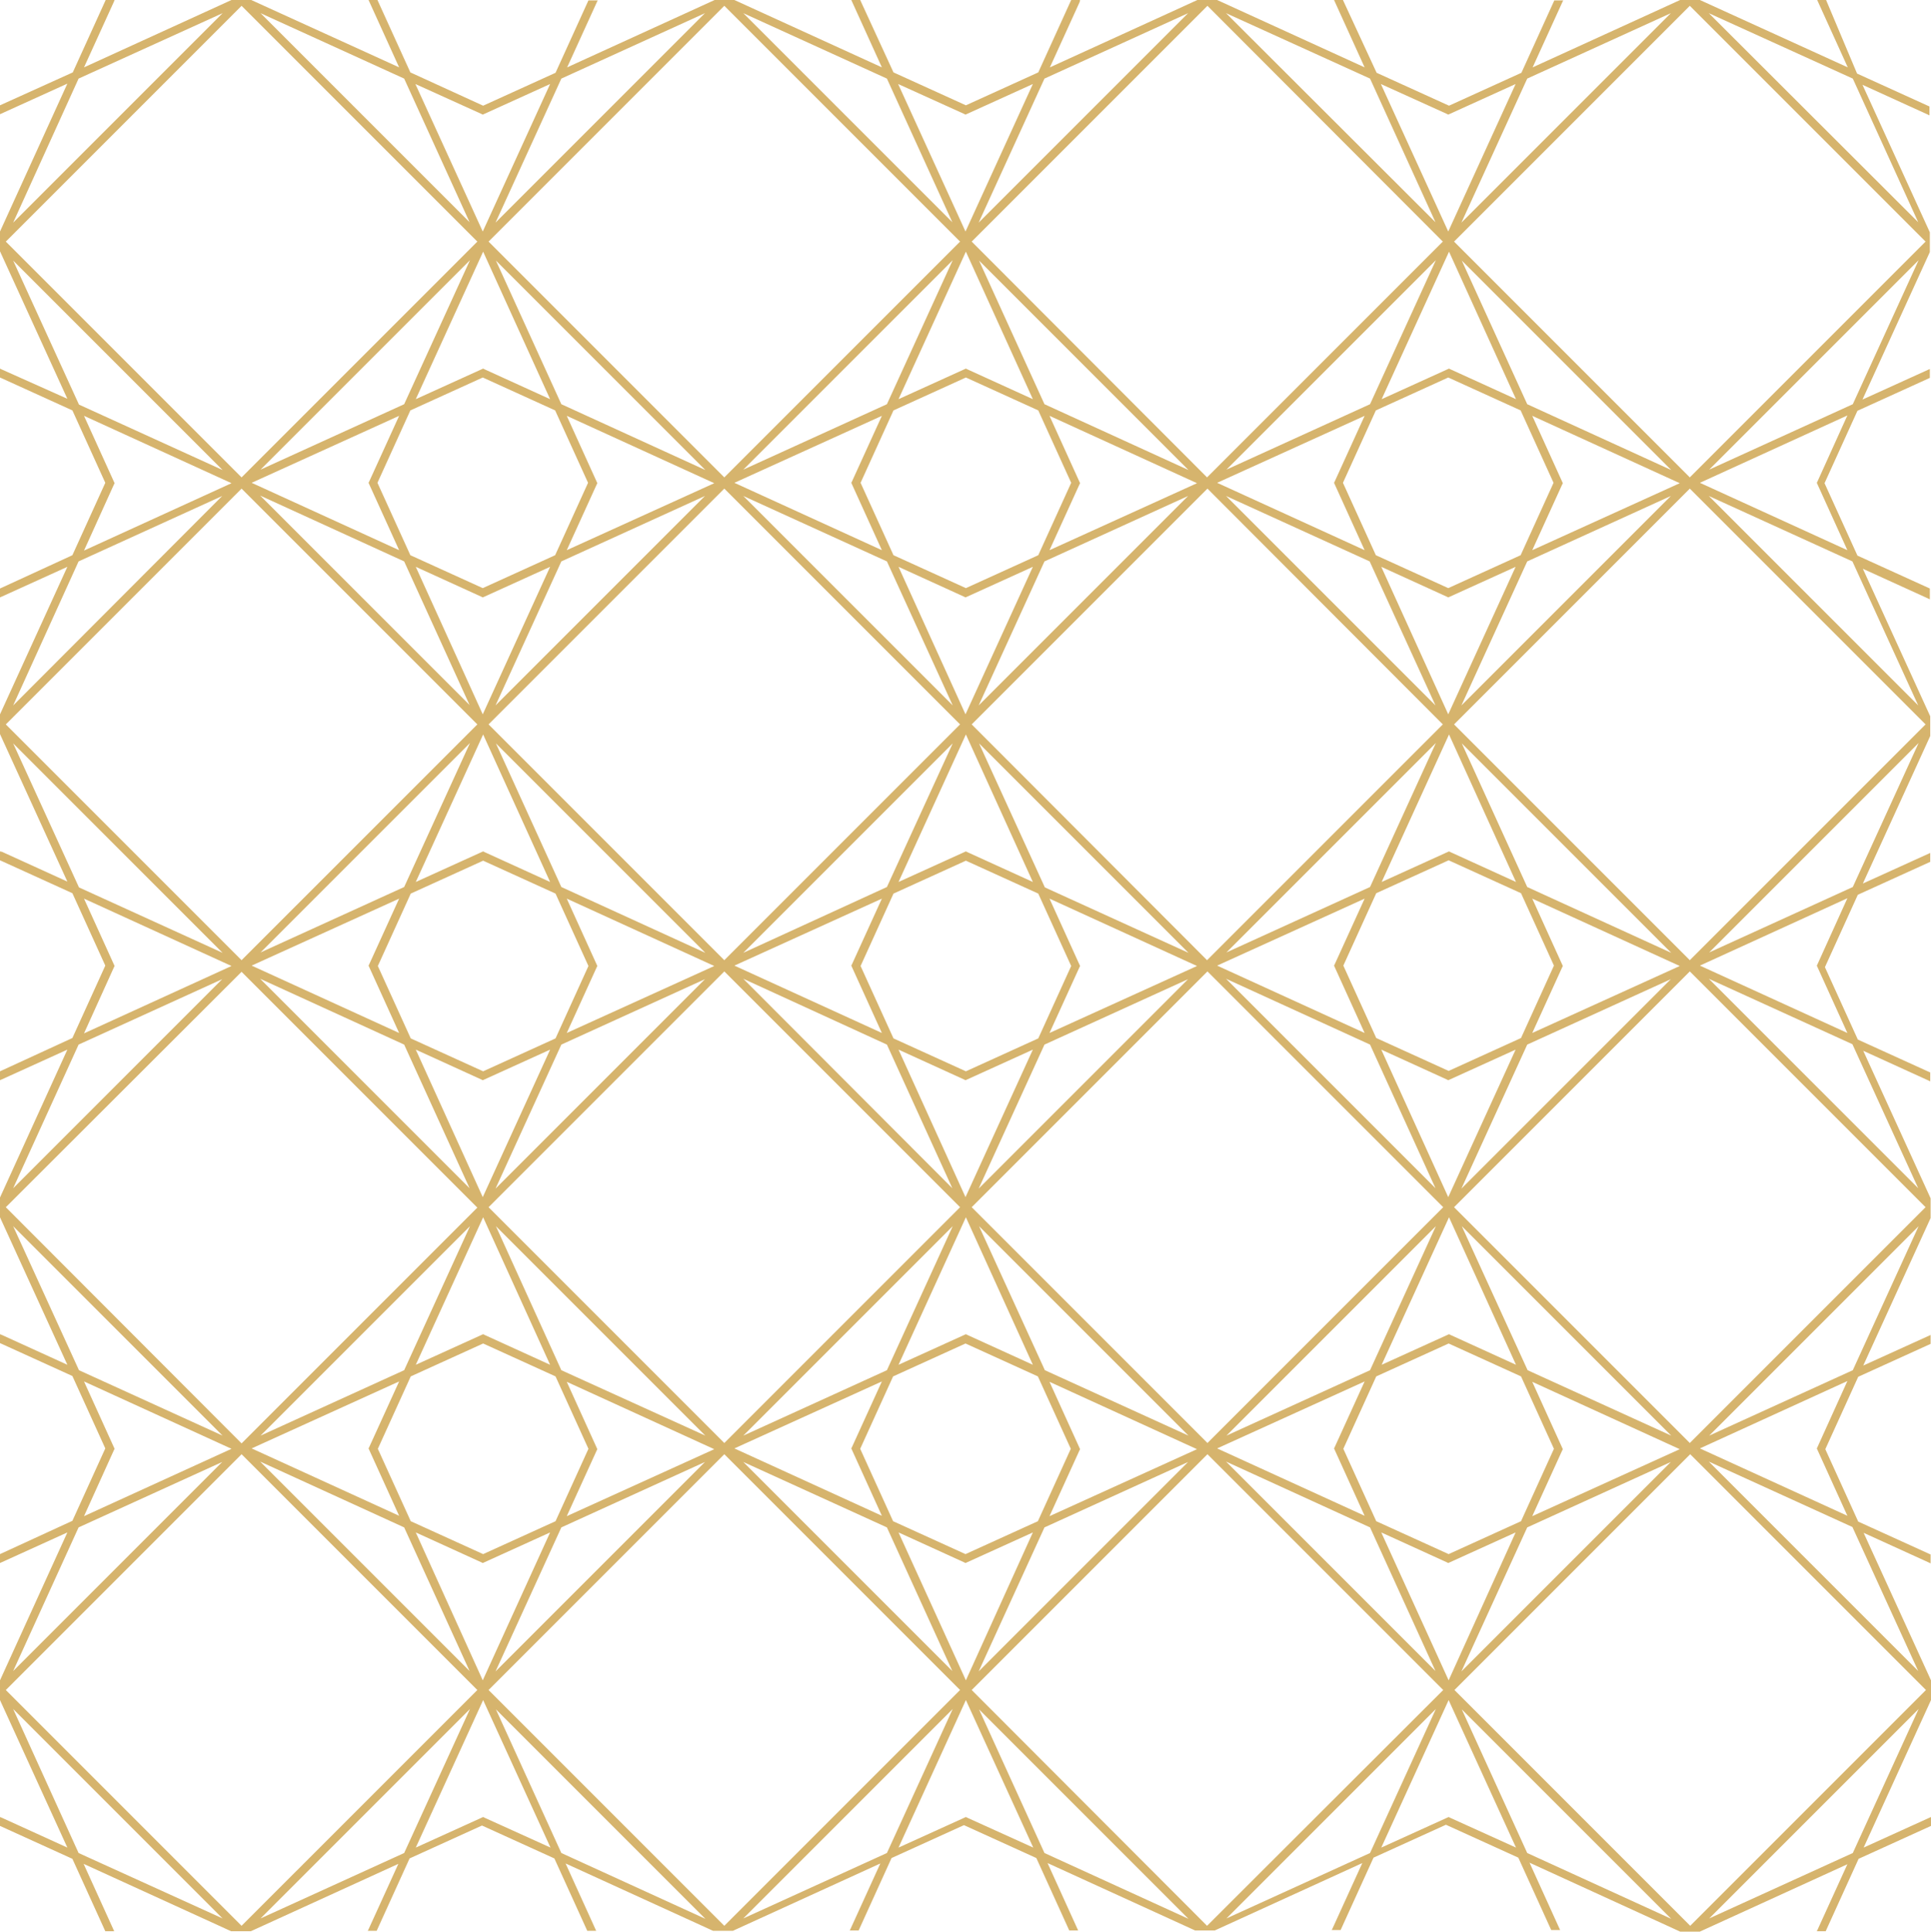 <?xml version="1.0" encoding="UTF-8"?>
<!DOCTYPE svg PUBLIC '-//W3C//DTD SVG 1.0//EN'
          'http://www.w3.org/TR/2001/REC-SVG-20010904/DTD/svg10.dtd'>
<svg height="498.9" preserveAspectRatio="xMidYMid meet" version="1.0" viewBox="0.0 0.0 498.8 498.9" width="498.8" xmlns="http://www.w3.org/2000/svg" xmlns:xlink="http://www.w3.org/1999/xlink" zoomAndPan="magnify"
><g id="change1_1"
  ><path d="M434,498.9h5.1l0,0l38.1-17.4l-7.7,16.9l-0.2,0.4l0,0h2.3l0,0l8.5-18.7l18.7-8.5l0,0v-2.3l0,0l-17.4,7.9 l17.4-38.1l0,0V434l0,0l-17.4-38.1l16.9,7.7l0.4,0.2l0,0v-2.3l0,0L480,393l-8.5-18.7l8.5-18.7l18.7-8.5l0,0v-2.3l0,0l-17.4,7.9 l17.4-38.1l0,0v-5.1l0,0l-17.4-38.1l16.9,7.7l0.4,0.2l0,0V277l0,0l-18.7-8.5l-8.5-18.7l8.5-18.7l18.7-8.5l0,0v-2.3l0,0l-17.4,7.9 l17.4-38.1l0,0V185l0,0l-17.4-38.1l16.9,7.7l0.4,0.2l0,0V152l0,0l-18.7-8.5l-8.5-18.7l8.5-18.7l18.7-8.5l0,0v-2.3l0,0l-17.4,7.9 l17.4-38.1l0,0V60l0,0l-17.4-38.1l16.9,7.7l0.4,0.2l0,0v-2.3l0,0L479.7,19l-8-19h-2.3l7.9,17.4L439.1,0H434l-38.1,17.4l7.7-16.9 l0.2-0.4h-2.3L393,18.8l-18.7,8.5l-18.7-8.5L346.9,0h-2.3l7.9,17.4L314.4,0h-5.1l-38.1,17.4l7.7-16.9L279,0h-2.3l-8.5,18.7 l-18.7,8.5l-18.7-8.5L222.2,0h-2.3l7.9,17.4L189.7,0h-5.1l-38.1,17.4l7.7-16.9l0.2-0.4H152l-8.5,18.7l-18.7,8.5L106,18.7L97.5,0 h-2.3l7.9,17.4L64.9,0h-5.1L21.7,17.4l7.7-16.9L29.6,0h-2.3l-8.5,18.7L0,27.2v2.3l17.4-7.9L0,59.8v5.1L17.4,103l-17-7.6L0,95.2v2.3 l18.7,8.5l8.5,18.7l-8.5,18.7L0,152v2.3l17.4-7.9L0,184.5v5.1l17.4,38.1L0.5,220L0,219.9v2.3l18.7,8.5l8.5,18.7l-8.5,18.7L0,276.7 v2.3l17.4-7.9L0,309.3v5.1l17.4,38.1l-16.9-7.7L0,344.6v2.3l18.7,8.5l8.5,18.7l-8.5,18.7L0,401.4v2.3l17.4-7.9L0,434v5.1l17.4,38.1 l-16.9-7.7L0,469.3v2.3l18.7,8.5l8.5,18.7l0,0h2.3l0,0l-7.9-17.4l38.1,17.4l0,0h5.1l0,0l38.1-17.4l-7.7,16.9l-0.2,0.4l0,0h2.3l0,0 l8.5-18.7l18.7-8.5l18.7,8.5l8.5,18.7l0,0h2.3l0,0l-7.9-17.4l38.1,17.4l0,0h5.1l0,0l38.1-17.4l-7.7,16.9l-0.2,0.4l0,0h2.3l0,0 l8.5-18.7l18.7-8.5l18.7,8.5l8.5,18.7l0,0h2.3l0,0l-7.9-17.4l38.1,17.4l0,0h5.1l0,0l38.1-17.4l-7.7,16.9l-0.2,0.4l0,0h2.3l0,0 l8.5-18.7l18.7-8.5l18.7,8.5l8.5,18.7l0,0h2.3l0,0l-7.9-17.4L434,498.9L434,498.9z M478.6,478.6l-37.1,16.9l54.1-54.1L478.6,478.6z M495.5,431.6l-54.1-54.1l37.1,16.9L495.5,431.6z M469.5,373.7l-0.2,0.4l7.9,17.4l-38.1-17.4l38.1-17.4L469.5,373.7z M478.6,353.9 l-37.1,16.9l54.1-54.1L478.6,353.9z M436.5,372.7l-60.9-60.9l60.9-60.9l60.9,60.9L436.5,372.7z M355.5,355.5l18.7-8.5l18.7,8.5 l8.5,18.7l-8.5,18.7l-18.7,8.5l-18.7-8.5l-8.5-18.7L355.5,355.5z M353.9,353.9l-37.1,16.9l54.1-54.1L353.9,353.9z M377.6,316.7 l54.1,54.1l-37.1-16.9L377.6,316.7z M391.6,352.5l-16.9-7.7l-0.4-0.2l-17.4,7.9l17.4-38.1L391.6,352.5z M356.8,271.1l16.9,7.7 l0.4,0.2l17.4-7.9l-17.4,38.1L356.8,271.1z M353.9,229.1L316.8,246l54.1-54.1L353.9,229.1z M355.5,230.7l18.7-8.5l18.7,8.5l8.5,18.7 l-8.5,18.7l-18.7,8.5l-18.7-8.5l-8.5-18.7L355.5,230.7z M352.5,232.1l-7.7,16.9l-0.2,0.4l7.9,17.4l-38.1-17.4L352.5,232.1z M353.9,269.8l16.9,37.1l-54.1-54.1L353.9,269.8z M394.5,269.8l37.1-16.9L377.5,307L394.5,269.8z M395.8,266.8l7.7-16.9l0.2-0.4 l-7.9-17.4l38.1,17.4L395.8,266.8z M394.5,229.1L377.6,192l54.1,54.1L394.5,229.1z M391.6,227.8l-16.9-7.7l-0.4-0.2l-17.4,7.9 l17.4-38.1L391.6,227.8z M356.8,146.4l16.9,7.7l0.4,0.2l17.4-7.9l-17.4,38.1L356.8,146.4z M370.8,182.2l-54.1-54.1l37.1,16.9 L370.8,182.2z M346.9,124.7l8.5-18.7l18.7-8.5l18.7,8.5l8.5,18.7l-8.5,18.7l-18.7,8.5l-18.7-8.5L346.9,124.7z M394.5,145l37.1-16.9 l-54.1,54.1L394.5,145z M395.8,142.1l7.7-16.9l0.2-0.4l-7.9-17.4l38.1,17.4L395.8,142.1z M394.5,104.4l-16.9-37.1l54.1,54.1 L394.5,104.4z M391.6,103.1l-16.9-7.7l-0.4-0.2l-17.4,7.9L374.3,65L391.6,103.1z M353.9,104.4l-37.1,16.9l54.1-54.1L353.9,104.4z M352.5,107.4l-7.7,16.9l-0.2,0.4l7.9,17.4l-38.1-17.4L352.5,107.4z M372.7,187.1L311.8,248L251,187.1l60.9-60.9L372.7,187.1z M230.7,355.5l18.7-8.5l18.7,8.5l8.5,18.7l-8.5,18.7l-18.7,8.5l-18.7-8.5l-8.5-18.7L230.7,355.5z M229.1,353.9L192,370.8l54.1-54.1 L229.1,353.9z M252.9,316.7l54.1,54.1l-37.1-16.9L252.9,316.7z M266.8,352.5l-16.9-7.7l-0.4-0.2l-17.4,7.9l17.4-38.1L266.8,352.5z M232.1,271.1l16.9,7.7l0.4,0.2l17.4-7.9l-17.4,38.1L232.1,271.1z M268.2,143.4l-18.7,8.5l-18.7-8.5l-8.5-18.7l8.5-18.7l18.7-8.5 l18.7,8.5l8.5,18.7L268.2,143.4z M269.8,145l37.1-16.9l-54.1,54.1L269.8,145z M246.1,182.2L192,128.1l37.1,16.9L246.1,182.2z M232.1,146.4l16.9,7.7l0.4,0.2l17.4-7.9l-17.4,38.1L232.1,146.4z M266.8,227.8l-16.9-7.7l-0.4-0.2l-17.4,7.9l17.4-38.1L266.8,227.8 z M252.9,192l54.1,54.1l-37.1-16.9L252.9,192z M276.7,249.5l-8.5,18.7l-18.7,8.5l-18.7-8.5l-8.5-18.7l8.5-18.7l18.7-8.5l18.7,8.5 L276.7,249.5z M229.1,229.1l-37.1,17l54.1-54.1L229.1,229.1z M227.8,232.1l-7.7,16.9l-0.2,0.4l7.9,17.4l-38.1-17.4L227.8,232.1z M229.1,269.8l16.9,37.1l-54-54.1L229.1,269.8z M269.8,269.8l37.1-16.9L252.8,307L269.8,269.8z M271.1,266.8l7.7-16.9l0.2-0.4 l-7.9-17.4l38.1,17.4L271.1,266.8z M271.1,142.1l7.7-16.9l0.2-0.4l-7.9-17.4l38.1,17.4L271.1,142.1z M269.8,104.4l-16.9-37.1 l54.1,54.1L269.8,104.4z M266.8,103.1l-16.9-7.7l-0.4-0.2l-17.4,7.9L249.5,65L266.8,103.1z M229.1,104.4L192,121.3l54.1-54.1 L229.1,104.4z M227.8,107.4l-7.7,16.9l-0.2,0.4l7.9,17.4l-38.1-17.4L227.8,107.4z M248,187.1L187.1,248l-60.9-60.9l60.9-60.9 L248,187.1z M152,249.5l-8.5,18.7l-18.7,8.5l-18.7-8.5l-8.5-18.7l8.5-18.7l18.7-8.5l18.7,8.5L152,249.5z M128.1,192l54.1,54.1 l-37.2-17L128.1,192z M145,269.8l37.1-16.9L128,307L145,269.8z M146.4,266.8l7.7-16.9l0.2-0.4l-7.9-17.4l38.1,17.4L146.4,266.8z M145,145l37.1-16.9L128,182.2L145,145z M143.4,143.4l-18.7,8.5l-18.7-8.5l-8.5-18.7L106,106l18.7-8.5l18.7,8.5l8.5,18.7 L143.4,143.4z M146.4,142.1l7.7-16.9l0.2-0.4l-7.9-17.4l38.1,17.4L146.4,142.1z M145,104.4l-16.9-37.1l54.1,54.1L145,104.4z M142.1,103.1l-16.9-7.7l-0.4-0.2l-17.4,7.9L124.8,65L142.1,103.1z M104.4,104.4l-37.1,16.9l54.1-54.1L104.4,104.4z M103.1,107.4 l-7.7,16.9l-0.2,0.4l7.9,17.4L65,124.7L103.1,107.4z M104.4,145l16.9,37.1L67.2,128L104.4,145z M107.4,146.4l16.9,7.7l0.4,0.2 l17.4-7.9l-17.4,38.1L107.4,146.4z M142.1,227.8l-16.9-7.7l-0.4-0.2l-17.4,7.9l17.4-38.1L142.1,227.8z M104.4,229.1L67.3,246 l54.1-54.1L104.4,229.1z M103.1,232.1L95.4,249l-0.2,0.4l7.9,17.4L65,249.4L103.1,232.1z M104.4,269.8l16.9,37.1l-54.1-54.1 L104.4,269.8z M107.4,271.1l16.9,7.7l0.4,0.2l17.4-7.9l-17.4,38.1L107.4,271.1z M142.1,352.5l-16.9-7.7l-0.4-0.2l-17.4,7.9 l17.4-38.1L142.1,352.5z M128.1,316.7l54.1,54.1L145,353.9L128.1,316.7z M152,374.2l-8.5,18.7l-18.7,8.5l-18.7-8.5l-8.5-18.7 l8.5-18.7l18.7-8.5l18.7,8.5L152,374.2z M104.4,353.9l-37.1,16.9l54.1-54.1L104.4,353.9z M103.1,356.8l-7.7,16.9l-0.2,0.4l7.9,17.4 L65,374.1L103.1,356.8z M104.4,394.5l16.9,37.1l-54.1-54.1L104.4,394.5z M107.4,395.8l16.9,7.7l0.4,0.2l17.4-7.9L124.7,434 L107.4,395.8z M145,394.5l37.1-16.9L128,431.7L145,394.5z M146.4,391.6l7.7-16.9l0.2-0.4l-7.9-17.4l38.1,17.4L146.4,391.6z M126.2,311.8l60.9-60.9l60.9,60.9l-60.9,60.9L126.2,311.8z M227.8,356.8l-7.7,16.9l-0.2,0.4l7.9,17.4l-38.1-17.4L227.8,356.8z M229.1,394.5l16.9,37.1l-54-54L229.1,394.5z M232.1,395.8l16.9,7.7l0.4,0.2l17.4-7.9L249.5,434L232.1,395.8z M269.8,394.5 l37.1-16.9l-54.1,54.1L269.8,394.5z M271.1,391.6l7.7-16.9l0.2-0.4l-7.9-17.4l38.1,17.4L271.1,391.6z M251,311.8l60.9-60.9 l60.9,60.9l-60.9,60.9L251,311.8z M352.5,356.8l-7.7,16.9l-0.2,0.4l7.9,17.4l-38.1-17.4L352.5,356.8z M353.9,394.5l16.9,37.1 l-54.1-54.1L353.9,394.5z M356.8,395.8l16.9,7.7l0.4,0.2l17.4-7.9L374.2,434L356.8,395.8z M394.5,394.5l37.1-16.9l-54.1,54.1 L394.5,394.5z M395.8,391.6l7.7-16.9l0.2-0.4l-7.9-17.4l38.1,17.4L395.8,391.6z M495.5,306.9l-54.1-54.1l37.1,16.9L495.5,306.9z M469.5,249l-0.2,0.4l7.9,17.4l-38.1-17.4l38.1-17.4L469.5,249z M478.6,229.1L441.5,246l54.1-54.1L478.6,229.1z M436.5,248 l-60.9-60.9l60.9-60.9l60.9,60.9L436.5,248z M495.5,182.2l-54.1-54.1l37.1,16.9L495.5,182.2z M469.5,124.3l-0.2,0.4l7.9,17.4 l-38.1-17.4l38.1-17.4L469.5,124.3z M478.6,104.4l-37.1,16.9l54.1-54.1L478.6,104.4z M478.6,20.3l16.9,37.1l-54.1-54L478.6,20.3z M497.4,62.4l-60.9,60.9l-60.9-60.9l60.9-60.9L497.4,62.4z M394.5,20.3l37.1-16.9l-54.1,54.1L394.5,20.3z M373.7,29.4l0.4,0.2 l17.4-7.9l-17.4,38.1l-17.4-38.1L373.7,29.4z M353.9,20.3l16.9,37.1l-54.1-54L353.9,20.3z M372.7,62.4l-60.9,60.9L251,62.4 l60.9-60.9L372.7,62.4z M269.8,20.3l37.1-16.9l-54.1,54.1L269.8,20.3z M249,29.4l0.4,0.2l17.4-7.9l-17.4,38.1L232,21.7L249,29.4z M229.1,20.3L246,57.4l-54-54L229.1,20.3z M248,62.4l-60.9,60.9l-60.9-60.9l60.9-60.9L248,62.4z M145,20.3l37.1-16.9L128,57.5 L145,20.3z M124.3,29.4l0.4,0.2l17.4-7.9l-17.4,38.1l-17.4-38.1L124.3,29.4z M104.4,20.3l16.9,37.1l-54-54L104.4,20.3z M20.3,20.3 L57.5,3.4L3.4,57.5L20.3,20.3z M62.4,1.5l60.9,60.9l-60.9,60.9L1.5,62.4L62.4,1.5z M3.4,67.3l54.1,54.1l-37.1-16.9L3.4,67.3z M29.4,125.2l0.2-0.4l-7.9-17.4l38.1,17.4l-38.1,17.4L29.4,125.2z M20.3,145l37.1-16.9l-54,54.1L20.3,145z M62.4,126.2l60.9,60.9 L62.4,248L1.5,187.1L62.4,126.2z M3.4,192l54.1,54.1l-37.1-16.9L3.4,192z M29.4,249.9l0.2-0.4l-7.9-17.4l38.1,17.4l-38.1,17.4 L29.4,249.9z M20.3,269.8l37.1-16.9l-54,54L20.3,269.8z M62.4,251l60.9,60.9l-60.9,60.9l-60.9-61L62.4,251z M3.4,316.7l54.1,54.1 l-37.1-16.9L3.4,316.7z M29.4,374.6l0.2-0.4l-7.9-17.4l38.1,17.4l-38.1,17.4L29.4,374.6z M20.3,394.5l37.1-16.9l-54,54L20.3,394.5z M20.3,478.6L3.4,441.4l54.1,54.1L20.3,478.6z M62.4,497.4L1.5,436.5l60.9-60.9l60.9,60.9L62.4,497.4z M104.4,478.6l-37.1,16.9 l54.1-54.1L104.4,478.6z M125.2,469.5l-0.4-0.2l-17.4,7.9l17.4-38.1l17.4,38.1L125.2,469.5z M145,478.6l-16.9-37.1l54.1,54.1 L145,478.6z M187.1,497.4l-60.9-60.9l60.9-60.9l60.9,60.9L187.1,497.4z M229.1,478.6L192,495.5l54.1-54.1L229.1,478.6z M249.9,469.5 l-0.4-0.2l-17.4,7.9l17.4-38.1l17.4,38.1L249.9,469.5z M269.8,478.6l-16.9-37.1l54.1,54.1L269.8,478.6z M311.8,497.4L251,436.5 l60.9-60.9l60.9,60.9L311.8,497.4z M353.9,478.6l-37.1,16.9l54.1-54.1L353.9,478.6z M374.6,469.5l-0.4-0.2l-17.4,7.9l17.4-38.1 l17.4,38.1L374.6,469.5z M394.5,478.6l-16.9-37.1l54.1,54.1L394.5,478.6z M375.7,436.5l60.9-60.9l60.9,60.9l-60.9,60.9L375.7,436.5z" fill="#D6B46D"
  /></g
></svg
>
